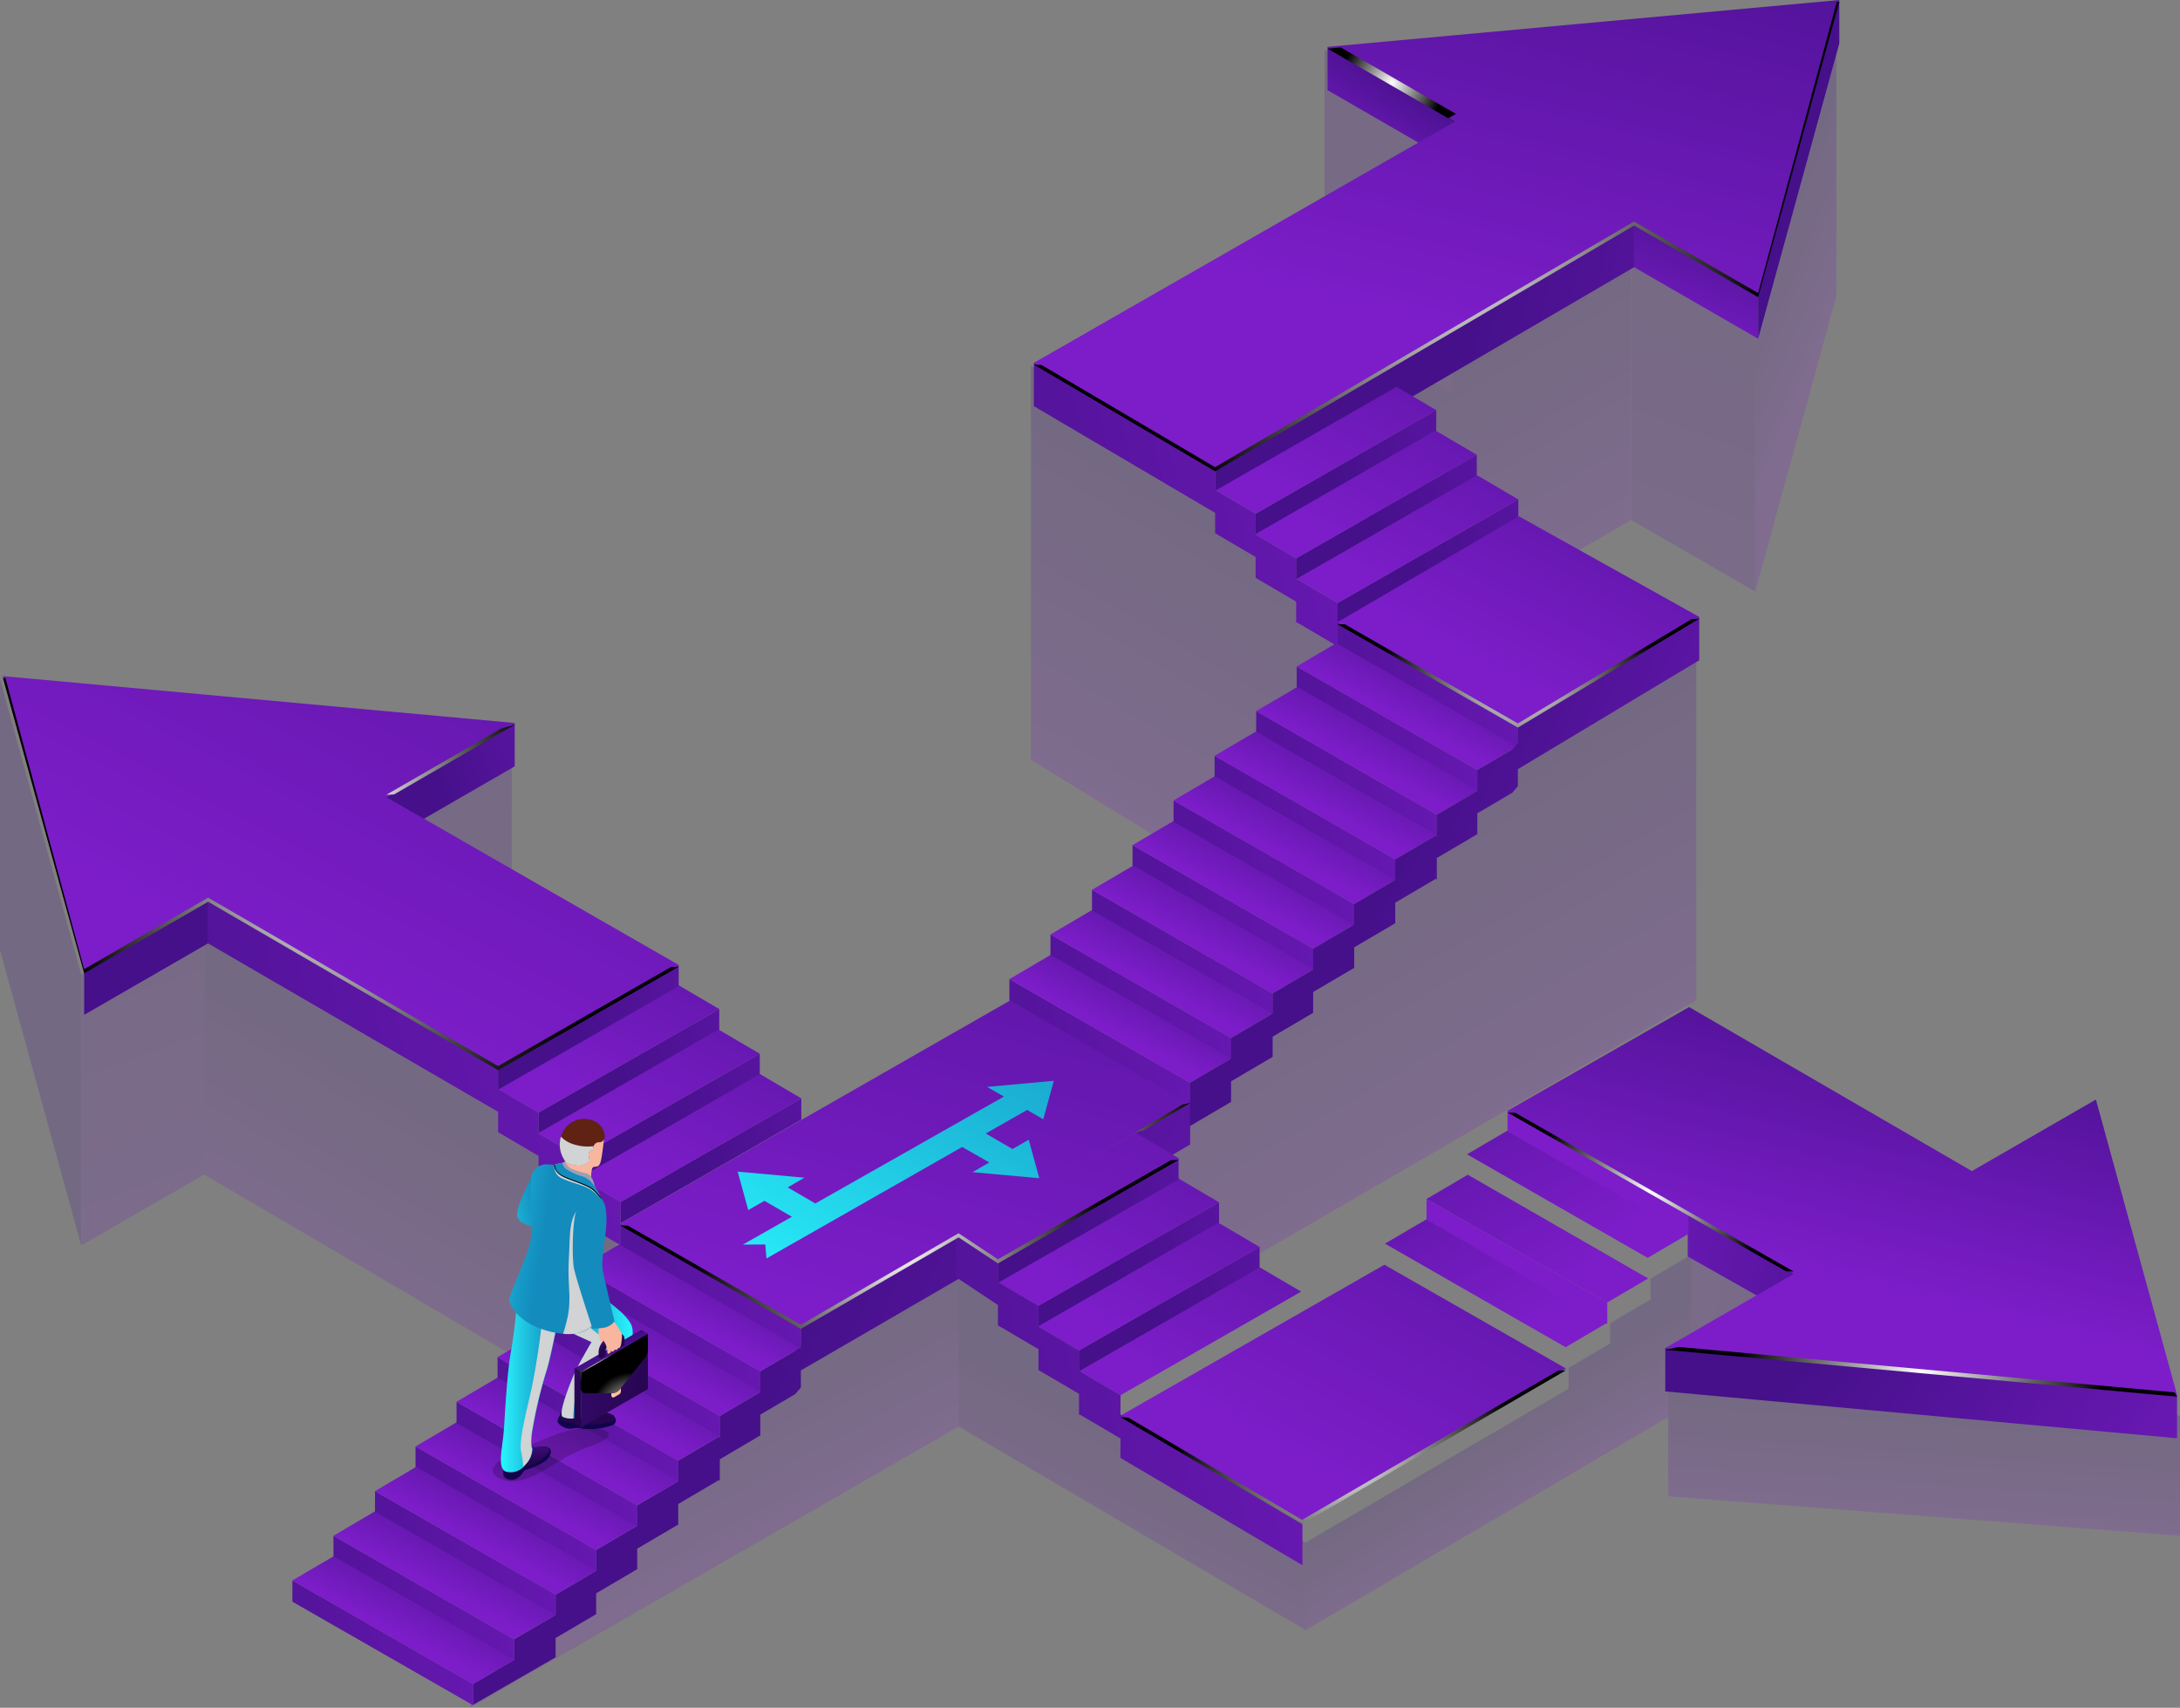 <?xml version="1.0" encoding="UTF-8"?> <svg xmlns="http://www.w3.org/2000/svg" xmlns:xlink="http://www.w3.org/1999/xlink" viewBox="0 0 368.9 289.03"><rect x="0" y="0" width="368.9" height="289.03" fill="#808080" stroke="none"/> <defs> <style>.cls-1{isolation:isolate;}.cls-104,.cls-2{opacity:0.2;}.cls-3{fill:url(#linear-gradient);}.cls-4{fill:url(#linear-gradient-2);}.cls-5{fill:url(#linear-gradient-3);}.cls-6{fill:url(#linear-gradient-4);}.cls-7{fill:url(#linear-gradient-5);}.cls-8{fill:url(#linear-gradient-6);}.cls-9{fill:url(#linear-gradient-7);}.cls-10{fill:url(#linear-gradient-8);}.cls-11{fill:url(#linear-gradient-9);}.cls-12{fill:url(#linear-gradient-10);}.cls-13{fill:url(#linear-gradient-11);}.cls-14{fill:url(#linear-gradient-12);}.cls-15{fill:url(#linear-gradient-13);}.cls-16{fill:url(#linear-gradient-14);}.cls-17{fill:url(#linear-gradient-15);}.cls-18{fill:url(#linear-gradient-16);}.cls-19{fill:url(#linear-gradient-17);}.cls-20{fill:url(#linear-gradient-18);}.Graphic-Style-4{fill:url(#linear-gradient-19);}.cls-21{fill:url(#linear-gradient-20);}.cls-22{fill:url(#linear-gradient-21);}.cls-23{fill:url(#linear-gradient-22);}.cls-24{fill:url(#linear-gradient-23);}.cls-25{fill:url(#linear-gradient-24);}.cls-26{fill:url(#linear-gradient-25);}.cls-27{fill:url(#linear-gradient-26);}.cls-28{fill:url(#linear-gradient-27);}.cls-29{fill:url(#linear-gradient-28);}.cls-30{fill:url(#linear-gradient-29);}.cls-31{fill:url(#linear-gradient-30);}.cls-32{fill:url(#linear-gradient-31);}.cls-33{fill:url(#linear-gradient-32);}.cls-34{fill:url(#linear-gradient-33);}.cls-35{fill:url(#linear-gradient-34);}.cls-36{fill:url(#linear-gradient-35);}.cls-37{fill:url(#linear-gradient-36);}.cls-38{fill:url(#linear-gradient-37);}.cls-39{fill:url(#linear-gradient-38);}.cls-40{fill:url(#linear-gradient-39);}.cls-41{fill:url(#linear-gradient-40);}.cls-42{fill:url(#linear-gradient-41);}.cls-43{fill:url(#linear-gradient-42);}.cls-44{fill:url(#linear-gradient-43);}.Graphic-Style-5{fill:url(#linear-gradient-44);}.cls-45{fill:url(#linear-gradient-45);}.cls-46{fill:url(#linear-gradient-46);}.cls-47{fill:url(#linear-gradient-47);}.cls-48{fill:url(#linear-gradient-48);}.cls-49{fill:url(#linear-gradient-49);}.cls-50{fill:url(#linear-gradient-50);}.cls-51{fill:url(#linear-gradient-51);}.cls-52{fill:url(#linear-gradient-52);}.cls-53{fill:url(#linear-gradient-53);}.cls-54{fill:url(#linear-gradient-54);}.cls-55{fill:url(#linear-gradient-55);}.cls-56{fill:url(#linear-gradient-56);}.cls-57{fill:url(#linear-gradient-57);}.cls-58{fill:url(#linear-gradient-58);}.cls-59{fill:url(#linear-gradient-59);}.cls-60{fill:url(#linear-gradient-60);}.cls-61{fill:url(#linear-gradient-61);}.cls-62{fill:url(#linear-gradient-62);}.cls-63{fill:url(#linear-gradient-63);}.cls-64{fill:url(#linear-gradient-64);}.cls-65{fill:url(#linear-gradient-65);}.cls-66{fill:url(#linear-gradient-66);}.cls-67{fill:url(#linear-gradient-67);}.cls-68{fill:url(#linear-gradient-68);}.cls-69{fill:url(#linear-gradient-69);}.cls-70{fill:url(#linear-gradient-70);}.cls-71{fill:url(#linear-gradient-71);}.cls-72{fill:url(#linear-gradient-72);}.cls-73{fill:url(#linear-gradient-73);}.cls-74{fill:url(#linear-gradient-74);}.cls-75{fill:url(#linear-gradient-75);}.cls-76{fill:url(#linear-gradient-76);}.cls-77{fill:url(#linear-gradient-77);}.cls-78{fill:url(#linear-gradient-79);}.cls-79{fill:url(#linear-gradient-80);}.cls-80{fill:url(#linear-gradient-81);}.cls-81{fill:url(#linear-gradient-82);}.cls-82{fill:url(#linear-gradient-84);}.cls-83{fill:url(#linear-gradient-86);}.cls-84{fill:url(#linear-gradient-88);}.cls-85{fill:url(#linear-gradient-90);}.cls-86{fill:url(#linear-gradient-93);}.cls-87{fill:url(#linear-gradient-94);}.cls-88{fill:url(#linear-gradient-95);}.cls-89{fill:url(#linear-gradient-96);}.cls-90{fill:url(#linear-gradient-97);}.cls-91{fill:url(#linear-gradient-99);}.cls-117,.cls-122,.cls-126,.cls-92{mix-blend-mode:color-dodge;}.cls-93{fill:url(#radial-gradient);}.cls-94{fill:url(#radial-gradient-2);}.cls-95{fill:url(#radial-gradient-3);}.cls-96{fill:url(#radial-gradient-4);}.cls-97{fill:url(#radial-gradient-5);}.cls-98{fill:url(#radial-gradient-6);}.cls-99{fill:url(#radial-gradient-7);}.cls-100{fill:url(#radial-gradient-8);}.cls-101{fill:url(#radial-gradient-9);}.cls-102{fill:url(#radial-gradient-10);}.cls-103{fill:url(#linear-gradient-100);}.cls-105{fill:#10054d;}.cls-106{fill:url(#linear-gradient-101);}.cls-107{fill:url(#linear-gradient-102);}.cls-108{fill:url(#linear-gradient-103);}.cls-109{fill:url(#linear-gradient-104);}.cls-110{fill:#d1d3d4;mix-blend-mode:multiply;}.cls-111{fill:url(#radial-gradient-11);}.cls-112{fill:url(#radial-gradient-12);}.cls-113{fill:url(#linear-gradient-105);}.cls-114{fill:url(#linear-gradient-106);}.cls-115{fill:url(#linear-gradient-107);}.cls-116{fill:url(#linear-gradient-108);}.cls-117{fill:url(#radial-gradient-13);}.cls-118{fill:url(#linear-gradient-109);}.cls-119{fill:url(#linear-gradient-110);}.cls-120{fill:url(#linear-gradient-111);}.cls-121{fill:url(#linear-gradient-112);}.cls-122{fill:url(#radial-gradient-14);}.cls-123{fill:url(#linear-gradient-113);}.cls-124{fill:url(#linear-gradient-114);}.cls-125{fill:url(#linear-gradient-115);}.cls-126{fill:url(#radial-gradient-15);}.cls-127{fill:url(#radial-gradient-16);}.cls-128{fill:url(#linear-gradient-116);}.cls-129{fill:url(#linear-gradient-117);}</style> <linearGradient id="linear-gradient" x1="6687.9" y1="162.5" x2="6895.63" y2="205.96" gradientTransform="matrix(-1, 0, 0, 1, 6696.54, 0)" gradientUnits="userSpaceOnUse"> <stop offset="0.1" stop-color="#45108a"></stop> <stop offset="1" stop-color="#7c1dc9"></stop> </linearGradient> <linearGradient id="linear-gradient-2" x1="6645.61" y1="113.24" x2="6580.17" y2="215.67" xlink:href="#linear-gradient"></linearGradient> <linearGradient id="linear-gradient-3" x1="6697.94" y1="111.87" x2="6654.5" y2="230.38" xlink:href="#linear-gradient"></linearGradient> <linearGradient id="linear-gradient-4" x1="75.96" y1="185.46" x2="55.96" y2="218.96" gradientTransform="matrix(1, 0, 0, 1, 0, 0)" xlink:href="#linear-gradient"></linearGradient> <linearGradient id="linear-gradient-5" x1="133.58" y1="225.53" x2="146.33" y2="249.28" gradientTransform="matrix(1, 0, 0, 1, 0, 0)" xlink:href="#linear-gradient"></linearGradient> <linearGradient id="linear-gradient-6" x1="241.8" y1="57.87" x2="264.3" y2="95.87" gradientTransform="matrix(1, 0, 0, 1, 0, 0)" xlink:href="#linear-gradient"></linearGradient> <linearGradient id="linear-gradient-7" x1="215.05" y1="85.65" x2="185.55" y2="135.65" gradientTransform="matrix(1, 0, 0, 1, 0, 0)" xlink:href="#linear-gradient"></linearGradient> <linearGradient id="linear-gradient-8" x1="295.43" y1="46.81" x2="309.93" y2="52.81" gradientTransform="matrix(1, 0, 0, 1, 0, 0)" xlink:href="#linear-gradient"></linearGradient> <linearGradient id="linear-gradient-9" x1="-287.12" y1="-1.11" x2="-352.21" y2="100.77" gradientTransform="translate(546.81)" xlink:href="#linear-gradient"></linearGradient> <linearGradient id="linear-gradient-10" x1="-238.89" y1="10.84" x2="-285.56" y2="138.19" gradientTransform="translate(546.81)" xlink:href="#linear-gradient"></linearGradient> <linearGradient id="linear-gradient-11" x1="219.78" y1="144.09" x2="248.03" y2="192.59" gradientTransform="matrix(1, 0, 0, 1, 0, 0)" xlink:href="#linear-gradient"></linearGradient> <linearGradient id="linear-gradient-12" x1="341.38" y1="235.59" x2="250.46" y2="215.21" gradientTransform="matrix(1, 0, 0, 1, 0, 0)" xlink:href="#linear-gradient"></linearGradient> <linearGradient id="linear-gradient-13" x1="193.4" y1="240.55" x2="180.65" y2="265.8" gradientTransform="matrix(1, 0, 0, 1, 0, 0)" xlink:href="#linear-gradient"></linearGradient> <linearGradient id="linear-gradient-14" x1="251.4" y1="240.74" x2="259.15" y2="252.99" gradientTransform="matrix(1, 0, 0, 1, 0, 0)" xlink:href="#linear-gradient"></linearGradient> <linearGradient id="linear-gradient-15" x1="326.31" y1="236" x2="324.81" y2="256.75" gradientTransform="matrix(1, 0, 0, 1, 0, 0)" xlink:href="#linear-gradient"></linearGradient> <linearGradient id="linear-gradient-16" x1="240.07" y1="10.74" x2="228.05" y2="29.55" gradientTransform="matrix(1, 0, 0, 1, 0, 0)" xlink:href="#linear-gradient"></linearGradient> <linearGradient id="linear-gradient-17" x1="236.36" y1="50.84" x2="352.29" y2="79.28" gradientTransform="matrix(1, 0, 0, 1, 0, 0)" xlink:href="#linear-gradient"></linearGradient> <linearGradient id="linear-gradient-18" x1="116.58" y1="226.73" x2="243.54" y2="283.01" gradientTransform="matrix(1, 0, 0, 1, 0, 0)" xlink:href="#linear-gradient"></linearGradient> <linearGradient id="linear-gradient-19" x1="69.02" y1="134.46" x2="117.78" y2="119.86" gradientTransform="matrix(1, 0, 0, 1, 0, 0)" xlink:href="#linear-gradient"></linearGradient> <linearGradient id="linear-gradient-20" x1="96.8" y1="184.22" x2="161.82" y2="164.76" gradientTransform="matrix(1, 0, 0, 1, 0, 0)" xlink:href="#linear-gradient"></linearGradient> <linearGradient id="linear-gradient-21" x1="131.62" y1="122.88" x2="98.9" y2="185.24" gradientTransform="matrix(1, 0, 0, 1, 0, 0)" xlink:href="#linear-gradient"></linearGradient> <linearGradient id="linear-gradient-22" x1="103.66" y1="191.78" x2="168.67" y2="172.32" gradientTransform="matrix(1, 0, 0, 1, 0, 0)" xlink:href="#linear-gradient"></linearGradient> <linearGradient id="linear-gradient-23" x1="138.48" y1="130.44" x2="105.75" y2="192.8" gradientTransform="matrix(1, 0, 0, 1, 0, 0)" xlink:href="#linear-gradient"></linearGradient> <linearGradient id="linear-gradient-24" x1="110.69" y1="199.34" x2="175.7" y2="179.88" gradientTransform="matrix(1, 0, 0, 1, 0, 0)" xlink:href="#linear-gradient"></linearGradient> <linearGradient id="linear-gradient-25" x1="145.51" y1="138" x2="112.79" y2="200.36" gradientTransform="matrix(1, 0, 0, 1, 0, 0)" xlink:href="#linear-gradient"></linearGradient> <linearGradient id="linear-gradient-26" x1="89.95" y1="176.75" x2="154.96" y2="157.28" gradientTransform="matrix(1, 0, 0, 1, 0, 0)" xlink:href="#linear-gradient"></linearGradient> <linearGradient id="linear-gradient-27" x1="121.98" y1="16.32" x2="44.71" y2="163.58" gradientTransform="matrix(1, 0, 0, 1, 0, 0)" xlink:href="#linear-gradient"></linearGradient> <linearGradient id="linear-gradient-28" x1="43.71" y1="264.75" x2="129.36" y2="245.55" gradientTransform="matrix(1, 0, 0, 1, 0, 0)" xlink:href="#linear-gradient"></linearGradient> <linearGradient id="linear-gradient-29" x1="96.88" y1="236.63" x2="87.97" y2="253.61" gradientTransform="matrix(1, 0, 0, 1, 0, 0)" xlink:href="#linear-gradient"></linearGradient> <linearGradient id="linear-gradient-30" x1="36.86" y1="272.31" x2="122.51" y2="253.11" gradientTransform="matrix(1, 0, 0, 1, 0, 0)" xlink:href="#linear-gradient"></linearGradient> <linearGradient id="linear-gradient-31" x1="90.02" y1="244.19" x2="81.12" y2="261.17" gradientTransform="matrix(1, 0, 0, 1, 0, 0)" xlink:href="#linear-gradient"></linearGradient> <linearGradient id="linear-gradient-32" x1="29.82" y1="279.88" x2="115.48" y2="260.67" gradientTransform="matrix(1, 0, 0, 1, 0, 0)" xlink:href="#linear-gradient"></linearGradient> <linearGradient id="linear-gradient-33" x1="82.99" y1="251.75" x2="74.08" y2="268.73" gradientTransform="matrix(1, 0, 0, 1, 0, 0)" xlink:href="#linear-gradient"></linearGradient> <linearGradient id="linear-gradient-34" x1="22.88" y1="287.44" x2="108.53" y2="268.24" gradientTransform="matrix(1, 0, 0, 1, 0, 0)" xlink:href="#linear-gradient"></linearGradient> <linearGradient id="linear-gradient-35" x1="76.05" y1="259.31" x2="67.14" y2="276.29" gradientTransform="matrix(1, 0, 0, 1, 0, 0)" xlink:href="#linear-gradient"></linearGradient> <linearGradient id="linear-gradient-36" x1="71.49" y1="234.51" x2="157.14" y2="215.31" gradientTransform="matrix(1, 0, 0, 1, 0, 0)" xlink:href="#linear-gradient"></linearGradient> <linearGradient id="linear-gradient-37" x1="124.66" y1="206.39" x2="115.75" y2="223.37" gradientTransform="matrix(1, 0, 0, 1, 0, 0)" xlink:href="#linear-gradient"></linearGradient> <linearGradient id="linear-gradient-38" x1="64.64" y1="242.07" x2="150.29" y2="222.87" gradientTransform="matrix(1, 0, 0, 1, 0, 0)" xlink:href="#linear-gradient"></linearGradient> <linearGradient id="linear-gradient-39" x1="117.8" y1="213.95" x2="108.89" y2="230.93" gradientTransform="matrix(1, 0, 0, 1, 0, 0)" xlink:href="#linear-gradient"></linearGradient> <linearGradient id="linear-gradient-40" x1="57.6" y1="249.63" x2="143.25" y2="230.43" gradientTransform="matrix(1, 0, 0, 1, 0, 0)" xlink:href="#linear-gradient"></linearGradient> <linearGradient id="linear-gradient-41" x1="110.77" y1="221.51" x2="101.86" y2="238.49" gradientTransform="matrix(1, 0, 0, 1, 0, 0)" xlink:href="#linear-gradient"></linearGradient> <linearGradient id="linear-gradient-42" x1="50.66" y1="257.19" x2="136.31" y2="237.99" gradientTransform="matrix(1, 0, 0, 1, 0, 0)" xlink:href="#linear-gradient"></linearGradient> <linearGradient id="linear-gradient-43" x1="103.83" y1="229.07" x2="94.92" y2="246.05" gradientTransform="matrix(1, 0, 0, 1, 0, 0)" xlink:href="#linear-gradient"></linearGradient> <linearGradient id="linear-gradient-44" x1="78.35" y1="227.04" x2="164" y2="207.84" gradientTransform="matrix(1, 0, 0, 1, 0, 0)" xlink:href="#linear-gradient"></linearGradient> <linearGradient id="linear-gradient-45" x1="182.78" y1="87.91" x2="146.12" y2="222.75" gradientTransform="matrix(1, 0, 0, 1, 0, 0)" xlink:href="#linear-gradient"></linearGradient> <linearGradient id="linear-gradient-46" x1="218.14" y1="82.86" x2="283.15" y2="63.39" gradientTransform="matrix(1, 0, 0, 1, 0, 0)" xlink:href="#linear-gradient"></linearGradient> <linearGradient id="linear-gradient-47" x1="252.95" y1="21.51" x2="220.23" y2="83.88" gradientTransform="matrix(1, 0, 0, 1, 0, 0)" xlink:href="#linear-gradient"></linearGradient> <linearGradient id="linear-gradient-48" x1="224.99" y1="90.42" x2="290.01" y2="70.95" gradientTransform="matrix(1, 0, 0, 1, 0, 0)" xlink:href="#linear-gradient"></linearGradient> <linearGradient id="linear-gradient-49" x1="259.81" y1="29.07" x2="227.09" y2="91.44" gradientTransform="matrix(1, 0, 0, 1, 0, 0)" xlink:href="#linear-gradient"></linearGradient> <linearGradient id="linear-gradient-50" x1="232.03" y1="97.98" x2="297.04" y2="78.51" gradientTransform="matrix(1, 0, 0, 1, 0, 0)" xlink:href="#linear-gradient"></linearGradient> <linearGradient id="linear-gradient-51" x1="266.84" y1="36.63" x2="234.12" y2="99" gradientTransform="matrix(1, 0, 0, 1, 0, 0)" xlink:href="#linear-gradient"></linearGradient> <linearGradient id="linear-gradient-52" x1="230.52" y1="74.62" x2="311.02" y2="94.37" gradientTransform="matrix(1, 0, 0, 1, 0, 0)" xlink:href="#linear-gradient"></linearGradient> <linearGradient id="linear-gradient-53" x1="262.7" y1="-49.21" x2="237.56" y2="53.26" gradientTransform="matrix(1, 0, 0, 1, 0, 0)" xlink:href="#linear-gradient"></linearGradient> <linearGradient id="linear-gradient-54" x1="165.05" y1="162.99" x2="250.7" y2="143.79" gradientTransform="matrix(1, 0, 0, 1, 0, 0)" xlink:href="#linear-gradient"></linearGradient> <linearGradient id="linear-gradient-55" x1="218.21" y1="134.87" x2="209.31" y2="151.84" gradientTransform="matrix(1, 0, 0, 1, 0, 0)" xlink:href="#linear-gradient"></linearGradient> <linearGradient id="linear-gradient-56" x1="158.19" y1="170.55" x2="243.84" y2="151.35" gradientTransform="matrix(1, 0, 0, 1, 0, 0)" xlink:href="#linear-gradient"></linearGradient> <linearGradient id="linear-gradient-57" x1="211.36" y1="142.43" x2="202.45" y2="159.4" gradientTransform="matrix(1, 0, 0, 1, 0, 0)" xlink:href="#linear-gradient"></linearGradient> <linearGradient id="linear-gradient-58" x1="151.16" y1="178.11" x2="236.81" y2="158.91" gradientTransform="matrix(1, 0, 0, 1, 0, 0)" xlink:href="#linear-gradient"></linearGradient> <linearGradient id="linear-gradient-59" x1="204.32" y1="149.99" x2="195.42" y2="166.96" gradientTransform="matrix(1, 0, 0, 1, 0, 0)" xlink:href="#linear-gradient"></linearGradient> <linearGradient id="linear-gradient-60" x1="144.21" y1="185.67" x2="229.86" y2="166.47" gradientTransform="matrix(1, 0, 0, 1, 0, 0)" xlink:href="#linear-gradient"></linearGradient> <linearGradient id="linear-gradient-61" x1="197.38" y1="157.55" x2="188.47" y2="174.52" gradientTransform="matrix(1, 0, 0, 1, 0, 0)" xlink:href="#linear-gradient"></linearGradient> <linearGradient id="linear-gradient-62" x1="192.83" y1="132.75" x2="278.48" y2="113.55" gradientTransform="matrix(1, 0, 0, 1, 0, 0)" xlink:href="#linear-gradient"></linearGradient> <linearGradient id="linear-gradient-63" x1="245.99" y1="104.63" x2="237.08" y2="121.6" gradientTransform="matrix(1, 0, 0, 1, 0, 0)" xlink:href="#linear-gradient"></linearGradient> <linearGradient id="linear-gradient-64" x1="185.97" y1="140.31" x2="271.62" y2="121.11" gradientTransform="matrix(1, 0, 0, 1, 0, 0)" xlink:href="#linear-gradient"></linearGradient> <linearGradient id="linear-gradient-65" x1="239.14" y1="112.19" x2="230.23" y2="129.16" gradientTransform="matrix(1, 0, 0, 1, 0, 0)" xlink:href="#linear-gradient"></linearGradient> <linearGradient id="linear-gradient-66" x1="178.94" y1="147.87" x2="264.59" y2="128.67" gradientTransform="matrix(1, 0, 0, 1, 0, 0)" xlink:href="#linear-gradient"></linearGradient> <linearGradient id="linear-gradient-67" x1="232.1" y1="119.75" x2="223.2" y2="136.72" gradientTransform="matrix(1, 0, 0, 1, 0, 0)" xlink:href="#linear-gradient"></linearGradient> <linearGradient id="linear-gradient-68" x1="171.99" y1="155.43" x2="257.64" y2="136.23" gradientTransform="matrix(1, 0, 0, 1, 0, 0)" xlink:href="#linear-gradient"></linearGradient> <linearGradient id="linear-gradient-69" x1="225.16" y1="127.31" x2="216.25" y2="144.28" gradientTransform="matrix(1, 0, 0, 1, 0, 0)" xlink:href="#linear-gradient"></linearGradient> <linearGradient id="linear-gradient-70" x1="199.68" y1="125.27" x2="285.33" y2="106.07" gradientTransform="matrix(1, 0, 0, 1, 0, 0)" xlink:href="#linear-gradient"></linearGradient> <linearGradient id="linear-gradient-71" x1="286.79" y1="47.94" x2="252.57" y2="113.14" gradientTransform="matrix(1, 0, 0, 1, 0, 0)" xlink:href="#linear-gradient"></linearGradient> <linearGradient id="linear-gradient-72" x1="227.73" y1="140.07" x2="313.25" y2="177.97" gradientTransform="matrix(1, 0, 0, 1, 0, 0)" xlink:href="#linear-gradient"></linearGradient> <linearGradient id="linear-gradient-73" x1="336.58" y1="224.14" x2="254.69" y2="205.78" gradientTransform="matrix(1, 0, 0, 1, 0, 0)" xlink:href="#linear-gradient"></linearGradient> <linearGradient id="linear-gradient-74" x1="181.39" y1="216.92" x2="246.4" y2="197.46" gradientTransform="matrix(1, 0, 0, 1, 0, 0)" xlink:href="#linear-gradient"></linearGradient> <linearGradient id="linear-gradient-75" x1="216.2" y1="155.58" x2="183.48" y2="217.94" gradientTransform="matrix(1, 0, 0, 1, 0, 0)" xlink:href="#linear-gradient"></linearGradient> <linearGradient id="linear-gradient-76" x1="188.24" y1="224.48" x2="253.26" y2="205.02" gradientTransform="matrix(1, 0, 0, 1, 0, 0)" xlink:href="#linear-gradient"></linearGradient> <linearGradient id="linear-gradient-77" x1="223.06" y1="163.14" x2="190.34" y2="225.5" gradientTransform="matrix(1, 0, 0, 1, 0, 0)" xlink:href="#linear-gradient"></linearGradient> <linearGradient id="linear-gradient-79" x1="230.09" y1="170.7" x2="197.37" y2="233.06" gradientTransform="matrix(1, 0, 0, 1, 0, 0)" xlink:href="#linear-gradient"></linearGradient> <linearGradient id="linear-gradient-80" x1="174.53" y1="209.45" x2="239.54" y2="189.98" gradientTransform="matrix(1, 0, 0, 1, 0, 0)" xlink:href="#linear-gradient"></linearGradient> <linearGradient id="linear-gradient-81" x1="209.72" y1="95.24" x2="173.05" y2="230.07" gradientTransform="matrix(1, 0, 0, 1, 0, 0)" xlink:href="#linear-gradient"></linearGradient> <linearGradient id="linear-gradient-82" x1="270.1" y1="154.05" x2="221.14" y2="247.38" gradientTransform="matrix(1, 0, 0, 1, 0, 0)" xlink:href="#linear-gradient"></linearGradient> <linearGradient id="linear-gradient-84" x1="7231.3" y1="147.46" x2="7198.58" y2="209.83" gradientTransform="matrix(-1, 0, 0, 1, 7469.65, 0)" xlink:href="#linear-gradient"></linearGradient> <linearGradient id="linear-gradient-86" x1="7238.16" y1="155.02" x2="7205.44" y2="217.39" gradientTransform="matrix(-1, 0, 0, 1, 7469.65, 0)" xlink:href="#linear-gradient"></linearGradient> <linearGradient id="linear-gradient-88" x1="7245.19" y1="162.58" x2="7212.47" y2="224.95" gradientTransform="matrix(-1, 0, 0, 1, 7469.65, 0)" xlink:href="#linear-gradient"></linearGradient> <linearGradient id="linear-gradient-90" x1="325.11" y1="157.61" x2="310.81" y2="215.9" gradientTransform="matrix(1, 0, 0, 1, 0, 0)" xlink:href="#linear-gradient"></linearGradient> <linearGradient id="linear-gradient-93" x1="-21.6" y1="202.06" x2="165.81" y2="160.05" gradientTransform="matrix(1, 0, 0, 1, 0, 0)" xlink:href="#linear-gradient"></linearGradient> <linearGradient id="linear-gradient-94" x1="133.61" y1="100.42" x2="270.67" y2="69.7" gradientTransform="matrix(1, 0, 0, 1, 0, 0)" xlink:href="#linear-gradient"></linearGradient> <linearGradient id="linear-gradient-95" x1="303.72" y1="28.53" x2="381.33" y2="44.77" gradientTransform="matrix(1, 0, 0, 1, 0, 0)" xlink:href="#linear-gradient"></linearGradient> <linearGradient id="linear-gradient-96" x1="293.01" y1="31.26" x2="282.85" y2="58.97" gradientTransform="matrix(1, 0, 0, 1, 0, 0)" xlink:href="#linear-gradient"></linearGradient> <linearGradient id="linear-gradient-97" x1="115.71" y1="253.74" x2="269.75" y2="219.2" gradientTransform="matrix(1, 0, 0, 1, 0, 0)" xlink:href="#linear-gradient"></linearGradient> <linearGradient id="linear-gradient-99" x1="301.44" y1="217.83" x2="380.19" y2="277.58" gradientTransform="matrix(1, 0, 0, 1, 0, 0)" xlink:href="#linear-gradient"></linearGradient> <radialGradient id="radial-gradient" cx="256.92" cy="113.93" r="22.62" gradientUnits="userSpaceOnUse"> <stop offset="0" stop-color="#fff"></stop> <stop offset="1"></stop> </radialGradient> <radialGradient id="radial-gradient-2" cx="235.51" cy="14.03" r="8.78" xlink:href="#radial-gradient"></radialGradient> <radialGradient id="radial-gradient-3" cx="243.1" cy="40.03" r="55.78" xlink:href="#radial-gradient"></radialGradient> <radialGradient id="radial-gradient-4" cx="173.58" cy="190.62" r="28.83" xlink:href="#radial-gradient"></radialGradient> <radialGradient id="radial-gradient-5" cx="279.32" cy="201.75" r="19.59" xlink:href="#radial-gradient"></radialGradient> <radialGradient id="radial-gradient-6" cx="325.1" cy="232.17" r="30.76" xlink:href="#radial-gradient"></radialGradient> <radialGradient id="radial-gradient-7" cx="152.19" cy="210.61" r="34.9" xlink:href="#radial-gradient"></radialGradient> <radialGradient id="radial-gradient-8" cx="227.32" cy="244.92" r="28.18" xlink:href="#radial-gradient"></radialGradient> <radialGradient id="radial-gradient-9" cx="61.58" cy="139.12" r="31.72" xlink:href="#radial-gradient"></radialGradient> <radialGradient id="radial-gradient-10" cx="57.68" cy="147.93" r="46.75" xlink:href="#radial-gradient"></radialGradient> <linearGradient id="linear-gradient-100" x1="92.02" y1="202.97" x2="80.33" y2="205.62" gradientUnits="userSpaceOnUse"> <stop offset="0.04" stop-color="#138bbd"></stop> <stop offset="0.23" stop-color="#169ac7"></stop> <stop offset="0.59" stop-color="#1fc3df"></stop> <stop offset="1" stop-color="#2af6ff"></stop> </linearGradient> <linearGradient id="linear-gradient-101" x1="5869" y1="247.87" x2="5869" y2="243.41" gradientTransform="matrix(-1, 0, 0, 1, 5958.08, 0)" gradientUnits="userSpaceOnUse"> <stop offset="0.09" stop-color="#25054d"></stop> <stop offset="0.47" stop-color="#330a68"></stop> <stop offset="0.89" stop-color="#45108a"></stop> </linearGradient> <linearGradient id="linear-gradient-102" x1="5863.21" y1="234.62" x2="5873.31" y2="234.62" gradientTransform="matrix(-1, 0, 0, 1, 5958.08, 0)" xlink:href="#linear-gradient-100"></linearGradient> <linearGradient id="linear-gradient-103" x1="6850.06" y1="1531.43" x2="6851.83" y2="1526.24" gradientTransform="matrix(-0.94, -0.34, -0.34, 0.94, 7064.78, 1107.94)" xlink:href="#linear-gradient-101"></linearGradient> <linearGradient id="linear-gradient-104" x1="94.87" y1="228.88" x2="107.08" y2="228.88" xlink:href="#linear-gradient-100"></linearGradient> <radialGradient id="radial-gradient-11" cx="5859.55" cy="226.81" r="3.92" gradientTransform="matrix(-1, 0, 0, 1, 5958.08, 0)" gradientUnits="userSpaceOnUse"> <stop offset="0.03" stop-color="#fedfcb"></stop> <stop offset="0.78" stop-color="#f9b69e"></stop> <stop offset="0.99" stop-color="#f2a78c"></stop> </radialGradient> <radialGradient id="radial-gradient-12" cx="6319.35" cy="700.21" r="5.97" gradientTransform="matrix(-0.99, -0.15, -0.15, 0.99, 6454.65, 429.05)" gradientUnits="userSpaceOnUse"> <stop offset="0.03" stop-color="#fedfcb"></stop> <stop offset="1" stop-color="#f9b69e"></stop> </radialGradient> <linearGradient id="linear-gradient-105" x1="6324.25" y1="703.54" x2="6320.22" y2="696.42" gradientTransform="matrix(-0.99, -0.15, -0.15, 0.99, 6454.65, 429.05)" gradientUnits="userSpaceOnUse"> <stop offset="0.04" stop-color="#602213"></stop> <stop offset="0.57" stop-color="#6d310e"></stop> <stop offset="1" stop-color="#7a4108"></stop> </linearGradient> <linearGradient id="linear-gradient-106" x1="6322.32" y1="706.99" x2="6321.07" y2="704.77" gradientTransform="matrix(-0.99, -0.15, -0.15, 0.99, 6454.65, 429.05)" gradientUnits="userSpaceOnUse"> <stop offset="0.04" stop-color="#9d9eb3"></stop> <stop offset="0.58" stop-color="#d4d1d8"></stop> <stop offset="1" stop-color="#eeebf2"></stop> </linearGradient> <linearGradient id="linear-gradient-107" x1="6314.95" y1="718.36" x2="6329.99" y2="718.36" gradientTransform="matrix(-0.99, -0.15, -0.15, 0.99, 6454.65, 429.05)" xlink:href="#linear-gradient-100"></linearGradient> <linearGradient id="linear-gradient-108" x1="6318.88" y1="712.98" x2="6322.56" y2="703.51" gradientTransform="matrix(-0.99, -0.15, -0.15, 0.99, 6454.65, 429.05)" xlink:href="#linear-gradient-100"></linearGradient> <radialGradient id="radial-gradient-13" cx="6321.66" cy="707.34" r="3.67" gradientTransform="matrix(-0.99, -0.15, -0.15, 0.99, 6454.65, 429.05)" xlink:href="#radial-gradient"></radialGradient> <linearGradient id="linear-gradient-109" x1="6607.82" y1="236.93" x2="6615.06" y2="234.76" gradientTransform="matrix(-1, 0, 0, 1, 6706.65, 0)" xlink:href="#linear-gradient-101"></linearGradient> <linearGradient id="linear-gradient-110" x1="6591.23" y1="236.24" x2="6628.53" y2="227.88" gradientTransform="matrix(-1, 0, 0, 1, 6706.65, 0)" xlink:href="#linear-gradient-101"></linearGradient> <linearGradient id="linear-gradient-111" x1="6599.94" y1="236.16" x2="6604.97" y2="235.03" gradientTransform="matrix(-1, 0, 0, 1, 6706.65, 0)" gradientUnits="userSpaceOnUse"> <stop offset="0.04" stop-color="#ffa98c"></stop> <stop offset="0.32" stop-color="#ffb892"></stop> <stop offset="0.86" stop-color="#fee1a3"></stop> <stop offset="1" stop-color="#feeca8"></stop> </linearGradient> <linearGradient id="linear-gradient-112" x1="6586.72" y1="234.27" x2="6619.45" y2="226.93" gradientTransform="matrix(-1, 0, 0, 1, 6706.65, 0)" xlink:href="#linear-gradient-101"></linearGradient> <radialGradient id="radial-gradient-14" cx="6599.92" cy="238.89" r="6.57" gradientTransform="matrix(-1, 0, 0, 1, 6706.65, 0)" xlink:href="#radial-gradient"></radialGradient> <linearGradient id="linear-gradient-113" x1="6604.78" y1="225.71" x2="6603" y2="229.1" gradientTransform="matrix(-1, 0, 0, 1, 6706.65, 0)" xlink:href="#linear-gradient-101"></linearGradient> <linearGradient id="linear-gradient-114" x1="6604.41" y1="229.79" x2="6602.73" y2="226.68" gradientTransform="matrix(-1, 0, 0, 1, 6706.65, 0)" xlink:href="#linear-gradient-101"></linearGradient> <linearGradient id="linear-gradient-115" x1="7016.61" y1="-359.78" x2="7031.7" y2="-363.16" gradientTransform="matrix(-0.87, 0.5, 0, 1.15, 6186.53, -2866.93)" xlink:href="#linear-gradient-101"></linearGradient> <radialGradient id="radial-gradient-15" cx="6605" cy="231.62" r="4.15" gradientTransform="matrix(-1, 0, 0, 1, 6706.65, 0)" xlink:href="#radial-gradient"></radialGradient> <radialGradient id="radial-gradient-16" cx="5201.3" cy="42.02" r="4.17" gradientTransform="matrix(-0.99, 0.11, 0.11, 0.99, 5268.4, -400.98)" xlink:href="#radial-gradient-12"></radialGradient> <linearGradient id="linear-gradient-116" x1="6311.8" y1="720.03" x2="6321.06" y2="720.03" gradientTransform="matrix(-0.99, -0.15, -0.15, 0.99, 6454.65, 429.05)" xlink:href="#linear-gradient-100"></linearGradient> <linearGradient id="linear-gradient-117" x1="187.33" y1="142.5" x2="131.33" y2="227.83" xlink:href="#linear-gradient-100"></linearGradient> </defs> <g class="cls-1"> <g id="Layer_2" data-name="Layer 2"> <g id="Layer_1-2" data-name="Layer 1"> <g class="cls-2"> <polygon class="cls-3" points="13.74 164.93 13.74 210.79 0 160.8 0 114.93 13.74 164.93"></polygon> <polygon class="cls-4" points="86.6 122.86 86.6 168.73 64.87 181.28 64.87 135.41 86.6 122.86"></polygon> <polygon class="cls-5" points="34.72 198.68 34.72 152.82 13.74 164.93 13.74 210.79 34.72 198.68"></polygon> <polygon class="cls-6" points="97.59 199.84 97.59 199.97 97.5 199.87 97.5 196.37 90.64 192.33 90.64 188.81 83.79 184.77 83.79 181.33 34.61 152.78 34.61 198.83 104.42 239.73 104.53 203.93 97.59 199.84"></polygon> <polygon class="cls-7" points="200.74 219.25 200.94 186.85 135.02 225.11 135.02 228.05 134.9 228.14 134.08 229.1 128.16 232.58 128.16 236.11 121.3 240.14 121.3 243.75 121.21 243.84 121.21 243.62 114.27 247.7 114.27 251.18 114.27 251.18 107.33 255.26 107.33 258.87 107.32 258.87 107.32 258.74 100.38 262.82 100.38 266.35 93.52 270.38 93.52 273.76 93.43 273.87 86.49 277.94 86.49 281.42 86.49 281.43 79.55 285.51 79.55 289.03 200.74 219.25"></polygon> <polygon class="cls-8" points="276.02 88 276.02 38.38 229.84 65.33 229.84 114.94 276.02 88"></polygon> <polygon class="cls-9" points="218.93 98.48 218.93 98.6 218.84 98.5 218.84 95 211.98 90.97 211.98 87.44 205.12 83.41 205.12 79.97 174.45 61.91 174.45 128.58 225.75 160.08 225.87 102.56 218.93 98.48"></polygon> <polygon class="cls-10" points="297.01 50.5 297.01 100.11 310.75 50.11 310.75 0.5 297.01 50.5"></polygon> <polygon class="cls-11" points="224.15 8.43 224.15 54.04 245.88 66.59 245.88 20.98 224.15 8.43"></polygon> <polygon class="cls-12" points="276.02 88 276.02 38.38 297.01 50.5 297.01 100.11 276.02 88"></polygon> <polygon class="cls-13" points="287.05 169.25 287.05 104.91 256.35 123.34 256.35 126.29 256.23 126.37 255.41 127.34 249.49 130.82 249.49 134.34 242.64 138.38 242.64 141.98 242.54 142.08 242.54 141.86 235.6 145.94 235.6 149.41 235.6 149.42 228.66 153.5 228.66 157.1 228.65 157.1 228.65 156.98 221.71 161.06 221.71 164.59 214.86 168.62 214.86 172 214.76 172.1 207.82 176.18 207.82 179.65 207.82 179.66 200.88 183.74 200.88 187.27 194.02 191.3 194.02 194.83 187.17 198.86 187.17 202.46 187.07 202.56 187.07 202.34 180.13 206.42 180.4 231.15 287.05 169.25"></polygon> <polygon class="cls-14" points="286.1 237.58 286.1 208.82 307.94 221.16 307.94 241.42 286.1 237.58"></polygon> <polygon class="cls-15" points="183.18 235.54 183.18 235.67 183.09 235.57 183.09 232.07 176.23 228.03 176.23 224.5 169.37 220.47 169.37 217.03 162.22 212.29 162.22 241.42 221 275.92 220.9 261.07 190.1 242.91 190.12 239.63 183.18 235.54"></polygon> <polygon class="cls-16" points="272.37 227.43 272.37 227.55 272.46 227.45 272.46 223.95 279.32 219.92 279.32 216.39 286.18 212.36 286.07 237.58 220.92 275.92 220.82 261.12 265.44 235.04 265.43 231.51 272.37 227.43"></polygon> <polygon class="cls-17" points="368.9 259.92 368.9 239.58 282.3 231.65 282.3 253.25 368.9 259.92"></polygon> </g> <polygon class="cls-18" points="224.65 7.93 224.65 15.26 246.38 27.81 246.38 20.48 224.65 7.93"></polygon> <polygon class="cls-19" points="230.34 64.83 230.34 72.17 276.52 45.22 276.52 37.88 230.34 64.83"></polygon> <polygon class="cls-20" points="94.02 277.22 100.88 273.19 100.88 269.66 107.82 265.58 107.82 265.7 107.83 265.7 107.83 262.1 114.77 258.02 114.77 258.01 114.77 254.54 121.71 250.46 121.71 250.68 121.8 250.58 121.8 246.98 128.66 242.94 128.66 239.42 134.58 235.94 135.4 234.97 135.52 234.89 135.52 231.94 201.39 193.71 201.44 186.35 135.52 224.61 135.52 227.55 135.4 227.64 134.58 228.6 128.66 232.08 128.66 235.61 121.8 239.64 121.8 243.25 121.71 243.34 121.71 243.12 114.77 247.2 114.77 250.68 114.77 250.68 107.83 254.76 107.83 258.37 107.82 258.37 107.82 258.24 100.88 262.32 100.88 265.85 94.02 269.88 94.02 273.26 93.93 273.37 86.99 277.44 86.99 280.92 86.99 280.93 80.05 285 80.05 288.53 94.02 280.49 94.02 277.22"></polygon> <polygon class="Graphic-Style-4" points="65.37 134.91 65.37 142.25 87.1 129.7 87.1 122.36 65.37 134.91"></polygon> <polygon class="cls-21" points="91.12 188.31 91.12 191.91 121.71 174.38 121.71 170.78 91.12 188.31"></polygon> <polygon class="cls-22" points="84.2 184.22 91.14 188.31 121.71 170.78 114.73 166.68 84.2 184.22"></polygon> <polygon class="cls-23" points="97.98 195.87 97.98 199.47 128.57 181.94 128.57 178.34 97.98 195.87"></polygon> <polygon class="cls-24" points="91.06 191.78 98 195.87 128.57 178.34 121.58 174.24 91.06 191.78"></polygon> <polygon class="cls-25" points="105.01 203.43 105.01 207.03 135.6 189.5 135.6 185.9 105.01 203.43"></polygon> <polygon class="cls-26" points="98.09 199.34 105.03 203.43 135.6 185.9 128.62 181.79 98.09 199.34"></polygon> <polygon class="cls-27" points="84.27 180.83 84.27 184.43 114.85 166.91 114.85 163.31 84.27 180.83"></polygon> <polygon class="cls-28" points="114.85 163.31 65.37 134.91 87.1 122.36 0.5 114.43 14.24 164.43 35.22 152.32 84.29 180.83 114.85 163.31"></polygon> <polygon class="cls-29" points="100.9 262.32 100.9 265.93 70.32 248.4 70.32 244.8 100.9 262.32"></polygon> <polygon class="cls-30" points="107.82 258.24 100.88 262.32 70.32 244.8 77.3 240.69 107.82 258.24"></polygon> <polygon class="cls-31" points="94.05 269.88 94.05 273.49 63.46 255.96 63.46 252.36 94.05 269.88"></polygon> <polygon class="cls-32" points="100.96 265.81 94.02 269.88 63.46 252.36 70.44 248.25 100.96 265.81"></polygon> <polygon class="cls-33" points="87.01 277.44 87.01 281.05 56.43 263.52 56.43 259.92 87.01 277.44"></polygon> <polygon class="cls-34" points="93.93 273.37 86.99 277.44 56.43 259.92 63.41 255.81 93.93 273.37"></polygon> <polygon class="cls-35" points="80.07 285.01 80.07 288.61 49.48 271.08 49.48 267.48 80.07 285.01"></polygon> <polygon class="cls-36" points="86.99 280.93 80.05 285.01 49.48 267.48 56.47 263.38 86.99 280.93"></polygon> <polygon class="cls-37" points="128.68 232.08 128.68 235.69 98.09 218.16 98.09 214.56 128.68 232.08"></polygon> <polygon class="cls-38" points="135.6 228 128.66 232.08 98.09 214.56 105.08 210.45 135.6 228"></polygon> <polygon class="cls-39" points="121.83 239.64 121.83 243.25 91.24 225.72 91.24 222.12 121.83 239.64"></polygon> <polygon class="cls-40" points="128.74 235.56 121.8 239.64 91.24 222.12 98.22 218.01 128.74 235.56"></polygon> <polygon class="cls-41" points="114.79 247.21 114.79 250.81 84.2 233.28 84.2 229.68 114.79 247.21"></polygon> <polygon class="cls-42" points="121.71 243.12 114.77 247.21 84.2 229.68 91.19 225.57 121.71 243.12"></polygon> <polygon class="cls-43" points="107.85 254.76 107.85 258.37 77.26 240.84 77.26 237.24 107.85 254.76"></polygon> <polygon class="cls-44" points="114.77 250.68 107.83 254.76 77.26 237.24 84.24 233.13 114.77 250.68"></polygon> <polygon class="Graphic-Style-5" points="135.54 224.61 135.54 228.21 104.95 210.69 104.95 207.09 135.54 224.61"></polygon> <polygon class="cls-45" points="201.44 186.35 135.52 224.61 104.95 207.09 170.92 169.33 201.44 186.35"></polygon> <polygon class="cls-46" points="212.46 86.94 212.46 90.54 243.04 73.02 243.04 69.41 212.46 86.94"></polygon> <polygon class="cls-47" points="205.54 82.86 212.48 86.94 243.04 69.41 236.06 65.31 205.54 82.86"></polygon> <polygon class="cls-48" points="219.31 94.5 219.31 98.1 249.9 80.58 249.9 76.97 219.31 94.5"></polygon> <polygon class="cls-49" points="212.4 90.42 219.34 94.5 249.9 76.97 242.92 72.87 212.4 90.42"></polygon> <polygon class="cls-50" points="226.34 102.06 226.34 105.66 256.93 88.14 256.93 84.53 226.34 102.06"></polygon> <polygon class="cls-51" points="219.43 97.98 226.37 102.06 256.93 84.53 249.95 80.43 219.43 97.98"></polygon> <polygon class="cls-52" points="205.6 79.47 205.6 83.07 236.19 65.54 236.19 61.44 205.6 79.47"></polygon> <polygon class="cls-53" points="224.65 7.93 246.38 20.48 174.95 61.41 205.62 79.47 276.52 37.88 297.51 50 311.25 0 224.65 7.93"></polygon> <polygon class="cls-54" points="222.24 160.56 222.24 164.16 191.65 146.63 191.65 143.03 222.24 160.56"></polygon> <polygon class="cls-55" points="229.15 156.48 222.21 160.56 191.65 143.03 198.63 138.93 229.15 156.48"></polygon> <polygon class="cls-56" points="215.38 168.12 215.38 171.72 184.79 154.19 184.79 150.59 215.38 168.12"></polygon> <polygon class="cls-57" points="222.3 164.04 215.36 168.12 184.79 150.59 191.78 146.49 222.3 164.04"></polygon> <polygon class="cls-58" points="208.35 175.68 208.35 179.28 177.76 161.75 177.76 158.15 208.35 175.68"></polygon> <polygon class="cls-59" points="215.26 171.6 208.32 175.68 177.76 158.15 184.74 154.05 215.26 171.6"></polygon> <polygon class="cls-60" points="201.4 183.24 201.4 186.84 170.81 169.31 170.81 165.71 201.4 183.24"></polygon> <polygon class="cls-61" points="208.32 179.16 201.38 183.24 170.81 165.71 177.8 161.61 208.32 179.16"></polygon> <polygon class="cls-62" points="250.02 130.32 250.02 133.92 219.43 116.39 219.43 112.79 250.02 130.32"></polygon> <polygon class="cls-63" points="256.93 126.24 249.99 130.32 219.43 112.79 226.41 108.69 256.93 126.24"></polygon> <polygon class="cls-64" points="243.16 137.88 243.16 141.48 212.57 123.95 212.57 120.35 243.16 137.88"></polygon> <polygon class="cls-65" points="250.08 133.8 243.14 137.88 212.57 120.35 219.56 116.25 250.08 133.8"></polygon> <polygon class="cls-66" points="236.13 145.44 236.13 149.04 205.54 131.51 205.54 127.91 236.13 145.44"></polygon> <polygon class="cls-67" points="243.04 141.36 236.1 145.44 205.54 127.91 212.52 123.81 243.04 141.36"></polygon> <polygon class="cls-68" points="229.18 153 229.18 156.6 198.59 139.07 198.59 135.47 229.18 153"></polygon> <polygon class="cls-69" points="236.1 148.92 229.16 153 198.59 135.47 205.58 131.37 236.1 148.92"></polygon> <polygon class="cls-70" points="256.87 122.84 256.87 126.45 226.28 108.92 226.28 105.32 256.87 122.84"></polygon> <polygon class="cls-71" points="287.55 104.41 256.85 122.84 226.28 105.32 257.03 87.38 287.55 104.41"></polygon> <polygon class="cls-72" points="201.38 190.57 208.32 186.49 208.32 186.49 208.32 183.01 215.26 178.93 215.36 178.83 215.36 175.45 222.21 171.42 222.21 167.89 229.15 163.81 229.15 163.94 229.16 163.93 229.16 160.33 236.1 156.25 236.1 156.25 236.1 152.77 243.04 148.69 243.04 148.91 243.14 148.81 243.14 145.21 249.99 141.18 249.99 137.65 255.91 134.17 256.73 133.2 256.85 133.12 256.85 130.18 287.55 111.74 287.55 104.41 256.85 122.84 256.85 125.79 256.73 125.87 255.91 126.84 249.99 130.32 249.99 133.84 243.14 137.88 243.14 141.48 243.04 141.58 243.04 141.36 236.1 145.44 236.1 148.91 236.1 148.92 229.16 153 229.16 156.6 229.15 156.6 229.15 156.48 222.21 160.56 222.21 164.09 215.36 168.12 215.36 171.5 215.26 171.6 208.32 175.68 208.32 179.15 208.32 179.16 201.38 183.24 201.38 186.77 201.38 190.57"></polygon> <polygon class="cls-73" points="285.6 205.32 285.6 212.65 307.44 225 307.44 217.66 285.6 205.32"></polygon> <polygon class="cls-74" points="175.71 221 175.71 224.61 206.29 207.08 206.29 203.48 175.71 221"></polygon> <polygon class="cls-75" points="168.79 216.93 175.73 221 206.29 203.48 199.31 199.38 168.79 216.93"></polygon> <polygon class="cls-76" points="182.56 228.57 182.56 232.17 213.15 214.64 213.15 211.04 182.56 228.57"></polygon> <polygon class="cls-77" points="175.65 224.49 182.59 228.57 213.15 211.04 206.17 206.94 175.65 224.49"></polygon> <polygon class="Graphic-Style-4" points="189.59 236.13 189.59 239.73 220.18 222.2 220.18 218.6 189.59 236.13"></polygon> <polygon class="cls-78" points="182.68 232.04 189.62 236.13 220.18 218.6 213.2 214.5 182.68 232.04"></polygon> <polygon class="cls-79" points="168.85 213.53 168.85 217.13 199.44 199.61 199.44 196.01 168.85 213.53"></polygon> <polygon class="cls-80" points="161.72 208.79 168.87 213.53 199.44 196.01 192.24 191.77 161.72 208.79"></polygon> <polygon class="cls-81" points="189.65 239.57 220.33 257.63 264.99 231.61 234.27 214.05 189.65 239.57"></polygon> <polygon class="Graphic-Style-5" points="278.84 212.89 278.84 216.49 248.25 198.97 248.25 195.36 278.84 212.89"></polygon> <polygon class="cls-82" points="285.76 208.81 278.82 212.89 248.25 195.36 255.24 191.26 285.76 208.81"></polygon> <polygon class="Graphic-Style-5" points="271.98 220.45 271.98 224.05 241.4 206.53 241.4 202.92 271.98 220.45"></polygon> <polygon class="cls-83" points="278.9 216.37 271.96 220.45 241.4 202.92 248.38 198.82 278.9 216.37"></polygon> <polygon class="Graphic-Style-5" points="264.95 228.01 264.95 231.61 234.36 214.09 234.36 210.48 264.95 228.01"></polygon> <polygon class="cls-84" points="271.87 223.93 264.93 228.01 234.36 210.48 241.35 206.38 271.87 223.93"></polygon> <polygon class="Graphic-Style-5" points="285.7 205.42 285.7 209.02 255.11 191.49 255.11 187.89 285.7 205.42"></polygon> <polygon class="cls-85" points="281.8 228.15 368.4 236.08 354.67 186.09 333.68 198.2 285.83 170.44 255.11 187.99 303.54 215.6 281.8 228.15"></polygon> <polygon class="Graphic-Style-5" points="0.5 114.43 0.5 121.77 14.24 171.76 14.24 164.43 0.5 114.43"></polygon> <polygon class="Graphic-Style-4" points="14.24 164.43 14.24 171.76 35.22 159.65 35.22 152.32 14.24 164.43"></polygon> <polygon class="cls-86" points="84.29 191.61 91.14 195.64 91.14 199.17 98 203.2 98 206.7 98.09 206.8 98.09 206.68 105.01 210.75 105.03 203.43 98.09 199.34 98.09 199.47 98 199.37 98 195.87 91.14 191.83 91.14 188.31 84.29 184.27 84.29 180.83 35.11 152.28 35.11 159.61 84.29 188.17 84.29 191.61"></polygon> <polygon class="cls-87" points="205.62 90.24 212.48 94.27 212.48 97.8 219.34 101.83 219.34 105.33 219.43 105.44 219.43 105.31 226.35 109.38 226.37 102.06 219.43 97.98 219.43 98.1 219.34 98 219.34 94.5 212.48 90.47 212.48 86.94 205.62 82.91 205.62 79.47 174.95 61.41 174.95 68.74 205.62 86.8 205.62 90.24"></polygon> <polygon class="cls-88" points="297.51 50 297.51 57.33 311.25 7.33 311.25 0 297.51 50"></polygon> <polygon class="cls-89" points="276.52 37.88 276.52 45.22 297.51 57.33 297.51 50 276.52 37.88"></polygon> <polygon class="cls-90" points="168.87 224.31 175.73 228.34 175.73 231.87 182.59 235.9 182.59 239.4 182.68 239.5 182.68 239.38 189.62 243.46 189.6 246.74 220.4 264.9 220.4 257.57 189.6 239.41 189.62 236.13 182.68 232.04 182.68 232.17 182.59 232.07 182.59 228.57 175.73 224.53 175.73 221 168.87 216.97 168.87 213.53 161.72 208.79 161.72 216.12 168.87 220.87 168.87 224.31"></polygon> <polygon class="Graphic-Style-4" points="220.37 264.92 264.94 238.87 264.93 235.34 271.87 231.26 271.87 231.39 271.96 231.28 271.96 227.78 278.82 223.75 278.82 220.22 285.64 216.21 285.68 208.86 278.82 212.89 278.82 216.42 271.96 220.45 271.96 223.95 271.87 224.05 271.87 223.93 264.93 228.01 264.94 231.54 220.32 257.62 220.37 264.92"></polygon> <polygon class="cls-91" points="281.8 228.15 281.8 235.49 368.4 243.42 368.4 236.08 281.8 228.15"></polygon> <g class="cls-92"> <polygon class="cls-93" points="256.85 123.14 287.55 104.71 286.25 104.78 256.85 122.44 227.58 105.66 226.28 105.62 256.85 123.14"></polygon> <polygon class="cls-94" points="246.38 19.28 226.89 8.03 224.65 8.23 245.07 20.02 246.38 19.28"></polygon> <polygon class="cls-95" points="276.52 38.18 297.51 50.3 311.25 0.3 310.82 0.34 297.51 49.6 276.52 37.48 205.62 79.07 176.24 61.77 174.95 61.71 205.62 79.77 276.52 38.18"></polygon> <polygon class="cls-96" points="200.13 186.92 192.24 191.57 193.51 191.32 201.44 186.65 200.13 186.92"></polygon> <polygon class="cls-97" points="256.42 188.34 255.11 188.29 302.23 215.16 303.54 215.21 256.42 188.34"></polygon> <polygon class="cls-98" points="284.05 227.96 281.8 228.45 368.4 236.38 367.98 235.65 284.05 227.96"></polygon> <polygon class="cls-99" points="198.15 196.35 168.87 213.13 162.21 208.72 135.52 224.21 106.26 207.44 104.95 207.39 135.52 224.91 162.21 209.42 168.87 213.83 199.44 196.31 198.15 196.35"></polygon> <polygon class="cls-100" points="220.33 257.23 190.95 239.93 189.65 239.87 220.33 257.93 264.99 231.91 263.69 231.97 220.33 257.23"></polygon> <polygon class="cls-101" points="84.86 123.26 65.37 134.51 66.67 134.46 87.1 122.66 84.86 123.26"></polygon> <polygon class="cls-102" points="113.55 163.66 84.29 180.43 35.22 151.92 14.24 164.03 0.92 114.77 0.5 114.73 14.24 164.73 35.22 152.62 84.29 181.13 114.85 163.61 113.55 163.66"></polygon> </g> <path class="cls-103" d="M90,199.09c-.75,1.5-2.85,5.61-2.45,6.84s2.31,1.66,3.23,1.66S90,199.09,90,199.09Z"></path> <path class="cls-104" d="M84.27,250.08c1.94,1.15,4.64.62,7.34-1s5.81-3.52,8.06-4.24,3.82-1.63,3.21-2.39S98.39,241,93.5,243,80.65,247.94,84.27,250.08Z"></path> <path class="cls-105" d="M85.3,248.23a3.44,3.44,0,0,0-.07,1.6,1.72,1.72,0,0,0,2.11.46c.84-.41,1.2-1.27,1.52-1.5a11,11,0,0,0,3.45-1.56c1.33-1.13,1.15-2.38-.19-2.4A11.12,11.12,0,0,0,87.5,246,14.42,14.42,0,0,0,85.3,248.23Z"></path> <path class="cls-106" d="M85.94,249.45c1,.2,2.17-.63,2.74-1.11s1.56-.23,2.86-1.25,1.74-1.72,1.15-2.06-2.73-.24-4.41.66-2.8,1.56-2.8,1.56-.4,1.25-.2,1.52S85.39,249.34,85.94,249.45Z"></path> <path class="cls-107" d="M87.53,220s-.38,5-1.07,8.77-1,10.67-1.21,13.43-1.13,6.14.27,6.83a3,3,0,0,0,3.36-1.12,3.87,3.87,0,0,0,1.23-2.79c-.14-.24-.34-1.29.1-3.57a79.07,79.07,0,0,1,2.28-9.47c.77-2.24,2.38-10.81,2.38-10.81Z"></path> <path class="cls-105" d="M95,239.16s-1,1.22-.5,1.72a2.84,2.84,0,0,0,2.14.94,4.1,4.1,0,0,1,2,0,11.55,11.55,0,0,0,5.11-.65c.84-.52.56-1.56-.91-2a35.83,35.83,0,0,0-4-1C98.45,238.24,95,239.16,95,239.16Z"></path> <path class="cls-108" d="M95.24,240.41c1.28.64,1.85.42,3.18.61s5.36,0,5.58-.79-.66-.94-1.36-1.12-2.94-.81-3.11-.87-4.28.27-4.28.27-.67,1.06-.5,1.32S94.89,240.24,95.24,240.41Z"></path> <path class="cls-109" d="M94.87,224.75l5.24,2.38s-2.31,3.91-3,5.54-2.65,6.52-1.91,7.1,4.35.24,4.83-.14a2.33,2.33,0,0,0,.81-1.66,13.55,13.55,0,0,1,2.45-5.27c1.46-1.8,4.45-5.47,3.64-8.19s-8-6.83-8-6.83Z"></path> <path class="cls-110" d="M92,220.79a129,129,0,0,1-2,14c-.76,3.57-2.28,9-1.8,10.95a14,14,0,0,1,.33,2.52l.27-.29a3.87,3.87,0,0,0,1.23-2.79c-.14-.24-.34-1.29.1-3.57a79.07,79.07,0,0,1,2.28-9.47c.77-2.24,2.38-10.81,2.38-10.81Z"></path> <path class="cls-110" d="M94.87,224.75l5.24,2.38s-2.31,3.91-3,5.54-2.65,6.52-1.91,7.1a3.57,3.57,0,0,0,1.79.31c.09-1.81.36-4.79,1.24-6.41a47.92,47.92,0,0,1,4.84-6.42L96.46,222Z"></path> <path class="cls-111" d="M101.24,225.24a6.6,6.6,0,0,0,.64,2.23c.27.56.36,1.21.67,1.1s-.09-2.72-.09-2.72Z"></path> <path class="cls-112" d="M100.75,190.14c.83.56,1.63,1.43,1.34,3.68s-.43,3.32-.92,3.55-.78-.12-1,.5a7,7,0,0,0-.15,1.67l-4.73-1.82a2.37,2.37,0,0,0,.26-1.59c-.19-.86-1.37-2.64,0-4.79A3.92,3.92,0,0,1,100.75,190.14Z"></path> <path class="cls-113" d="M102.36,192.32c0,.43-.42,1.08-1,1a.93.93,0,0,0-.93,1c.09.35,0,.43,0,.43s-.43-.25-.68.08-.1,1.13,0,1.44-1,1.06-1.89,1-2-.32-2.24-.79a4.71,4.71,0,0,1-.6-4.33,4,4,0,0,1,5-2.6A3.12,3.12,0,0,1,102.36,192.32Z"></path> <path class="cls-114" d="M100.66,200.92s-.26-1.92-1.32-2.31a17.09,17.09,0,0,1-2.74-.84,3,3,0,0,1-1-1.14s-.88.11-.37,1S100.66,200.92,100.66,200.92Z"></path> <path class="cls-115" d="M96.84,198.58a12,12,0,0,1-1.92-1.27,20.24,20.24,0,0,0-2.46-.25,2.57,2.57,0,0,0-2.57,2.32,37.17,37.17,0,0,0,.1,6.34,14.33,14.33,0,0,1-.84,6.43c-.78,2.29-3,7.23-3,7.81s1,2.76,3.79,4.23,7.64,2.43,9.94.46.92-10.15,1.37-14,2.08-5.22.76-7.43a10.47,10.47,0,0,0-4-4.1A10.08,10.08,0,0,1,96.84,198.58Z"></path> <path class="cls-110" d="M100.78,201.07a4.1,4.1,0,0,0-2-1.93,9.57,9.57,0,0,1-3-1.33,1.64,1.64,0,0,1-.59-1l-1.38.29a2.19,2.19,0,0,0,1.4,2.38c1.76.83,3.84,1.11,5.06,2.09a12.89,12.89,0,0,1,1.82,1.75Z"></path> <path class="cls-116" d="M100.78,201.07a4.1,4.1,0,0,0-2-1.93,9.57,9.57,0,0,1-3-1.33,1.64,1.64,0,0,1-.59-1l-1.38.29s-.18,1.28,1.58,2.11,4.13,1.35,5.17,2.4a18.29,18.29,0,0,1,1.53,1.71Z"></path> <path class="cls-117" d="M93.91,197.09c0,.26,0,1.33,1.58,2,1.76.83,4.13,1.35,5.17,2.4.39.39.7.73.94,1l.45.8a18.29,18.29,0,0,0-1.53-1.71c-1-1-3.42-1.56-5.17-2.4s-1.58-2.11-1.58-2.11Z"></path> <path class="cls-110" d="M98.22,204.09c1.53-1.68,3.13.09,4.24,1.55a47.39,47.39,0,0,0-1.2,5c-.45,3.82.94,12-1.37,14a6.33,6.33,0,0,1-4.6,1.08,25.79,25.79,0,0,0,.8-3c.63-3.26-.08-5.22.17-9.69S96.21,206.29,98.22,204.09Z"></path> <path class="cls-110" d="M94.92,192.37a4.94,4.94,0,0,0,2.16,1.3,7.83,7.83,0,0,0,3.37.31.71.71,0,0,0,0,.37c.09.35,0,.43,0,.43s-.43-.25-.68.08-.1,1.13,0,1.44-1,1.06-1.89,1-2-.32-2.24-.79A4.73,4.73,0,0,1,94.92,192.37Z"></path> <polygon class="cls-118" points="98.32 232.29 98.32 241.61 97.2 240.96 97.2 231.61 98.32 232.29"></polygon> <polygon class="cls-119" points="98.31 232.29 98.31 241.61 109.64 235.09 109.64 225.74 98.31 232.29"></polygon> <path class="cls-120" d="M103.46,235.59v.62a.31.31,0,0,0,.46.27l.86-.5a.58.58,0,0,0,.29-.51V235a.31.31,0,0,0-.46-.27l-1,.58A.31.31,0,0,0,103.46,235.59Z"></path> <path class="cls-121" d="M98.31,232.29v2.84a.66.66,0,0,0,.65.65h4.61a1.64,1.64,0,0,0,1.3-.63l4.22-5.28a2.59,2.59,0,0,0,.55-1.6v-2.53Z"></path> <path class="cls-122" d="M98.31,232.29v2.84a.66.66,0,0,0,.65.65h4.61a1.64,1.64,0,0,0,1.3-.63l4.22-5.28a2.59,2.59,0,0,0,.55-1.6v-2.53Z"></path> <polygon class="cls-123" points="109.64 225.74 98.31 232.29 97.2 231.61 108.54 225.07 109.64 225.74"></polygon> <path class="cls-124" d="M102.57,226.6l1.46-.85a.92.92,0,0,1,.92-.08l.36.19,0,.27a1.87,1.87,0,0,1,0,.35v1l-.33.19-.08.46-.38-.19V227c0-.4-.28-.56-.64-.36l-1.15.66a1.42,1.42,0,0,0-.63,1.1v.86l-.36.2-.06.44-.38-.19v-1A2.8,2.8,0,0,1,102.57,226.6Z"></path> <path class="cls-125" d="M105.68,226.67v1l-.79.46v-.86c0-.4-.29-.56-.64-.36l-1.15.67a1.4,1.4,0,0,0-.64,1.09v.86l-.79.45v-1a2.82,2.82,0,0,1,1.27-2.19l1.47-.84C105.11,225.54,105.68,225.87,105.68,226.67Z"></path> <polygon class="cls-126" points="98.29 235.44 98.2 232.35 97.2 231.61 98.34 232.11 106.1 227.8 98.45 232.29 98.29 235.44"></polygon> <path class="cls-127" d="M103.13,222.68A22,22,0,0,1,105,225.3c.31.57.29.67.16,1.84-.07.55-.18,1-.47,1s0-.31,0-.31-.05.54-.41.63-.16-.35-.16-.35-.1.58-.46.64-.16-.39-.16-.39-.12.6-.41.71-.33-.09-.33-.5a3.54,3.54,0,0,0-.65-1.7c-.46-.83-.86-1.2-.81-2a2.14,2.14,0,0,0-.59-1.44Z"></path> <path class="cls-128" d="M101.29,203.43A2.7,2.7,0,0,0,97.5,205c-.62,1.58-.74,7.91-.36,9.73s3.12,10.13,3.12,10.13a10.27,10.27,0,0,0,2.3-.23,2.91,2.91,0,0,0,1.43-1s-1.7-7.06-2-8.68.49-5.52.58-7.3C102.7,205.5,102.73,204.19,101.29,203.43Z"></path> <polygon class="cls-129" points="176.54 189.43 178.33 182.92 167.04 183.95 169.88 185.59 137.97 203.68 133.29 200.96 136.12 199.32 124.83 198.29 126.62 204.8 129.36 203.23 134.01 205.93 125.7 210.64 129.51 210.62 129.7 212.99 162.82 194.12 167.41 196.74 164.58 198.38 175.87 199.41 174.08 192.89 171.34 194.47 166.81 191.84 173.81 187.85 176.54 189.43"></polygon> </g> </g> </g> </svg> 